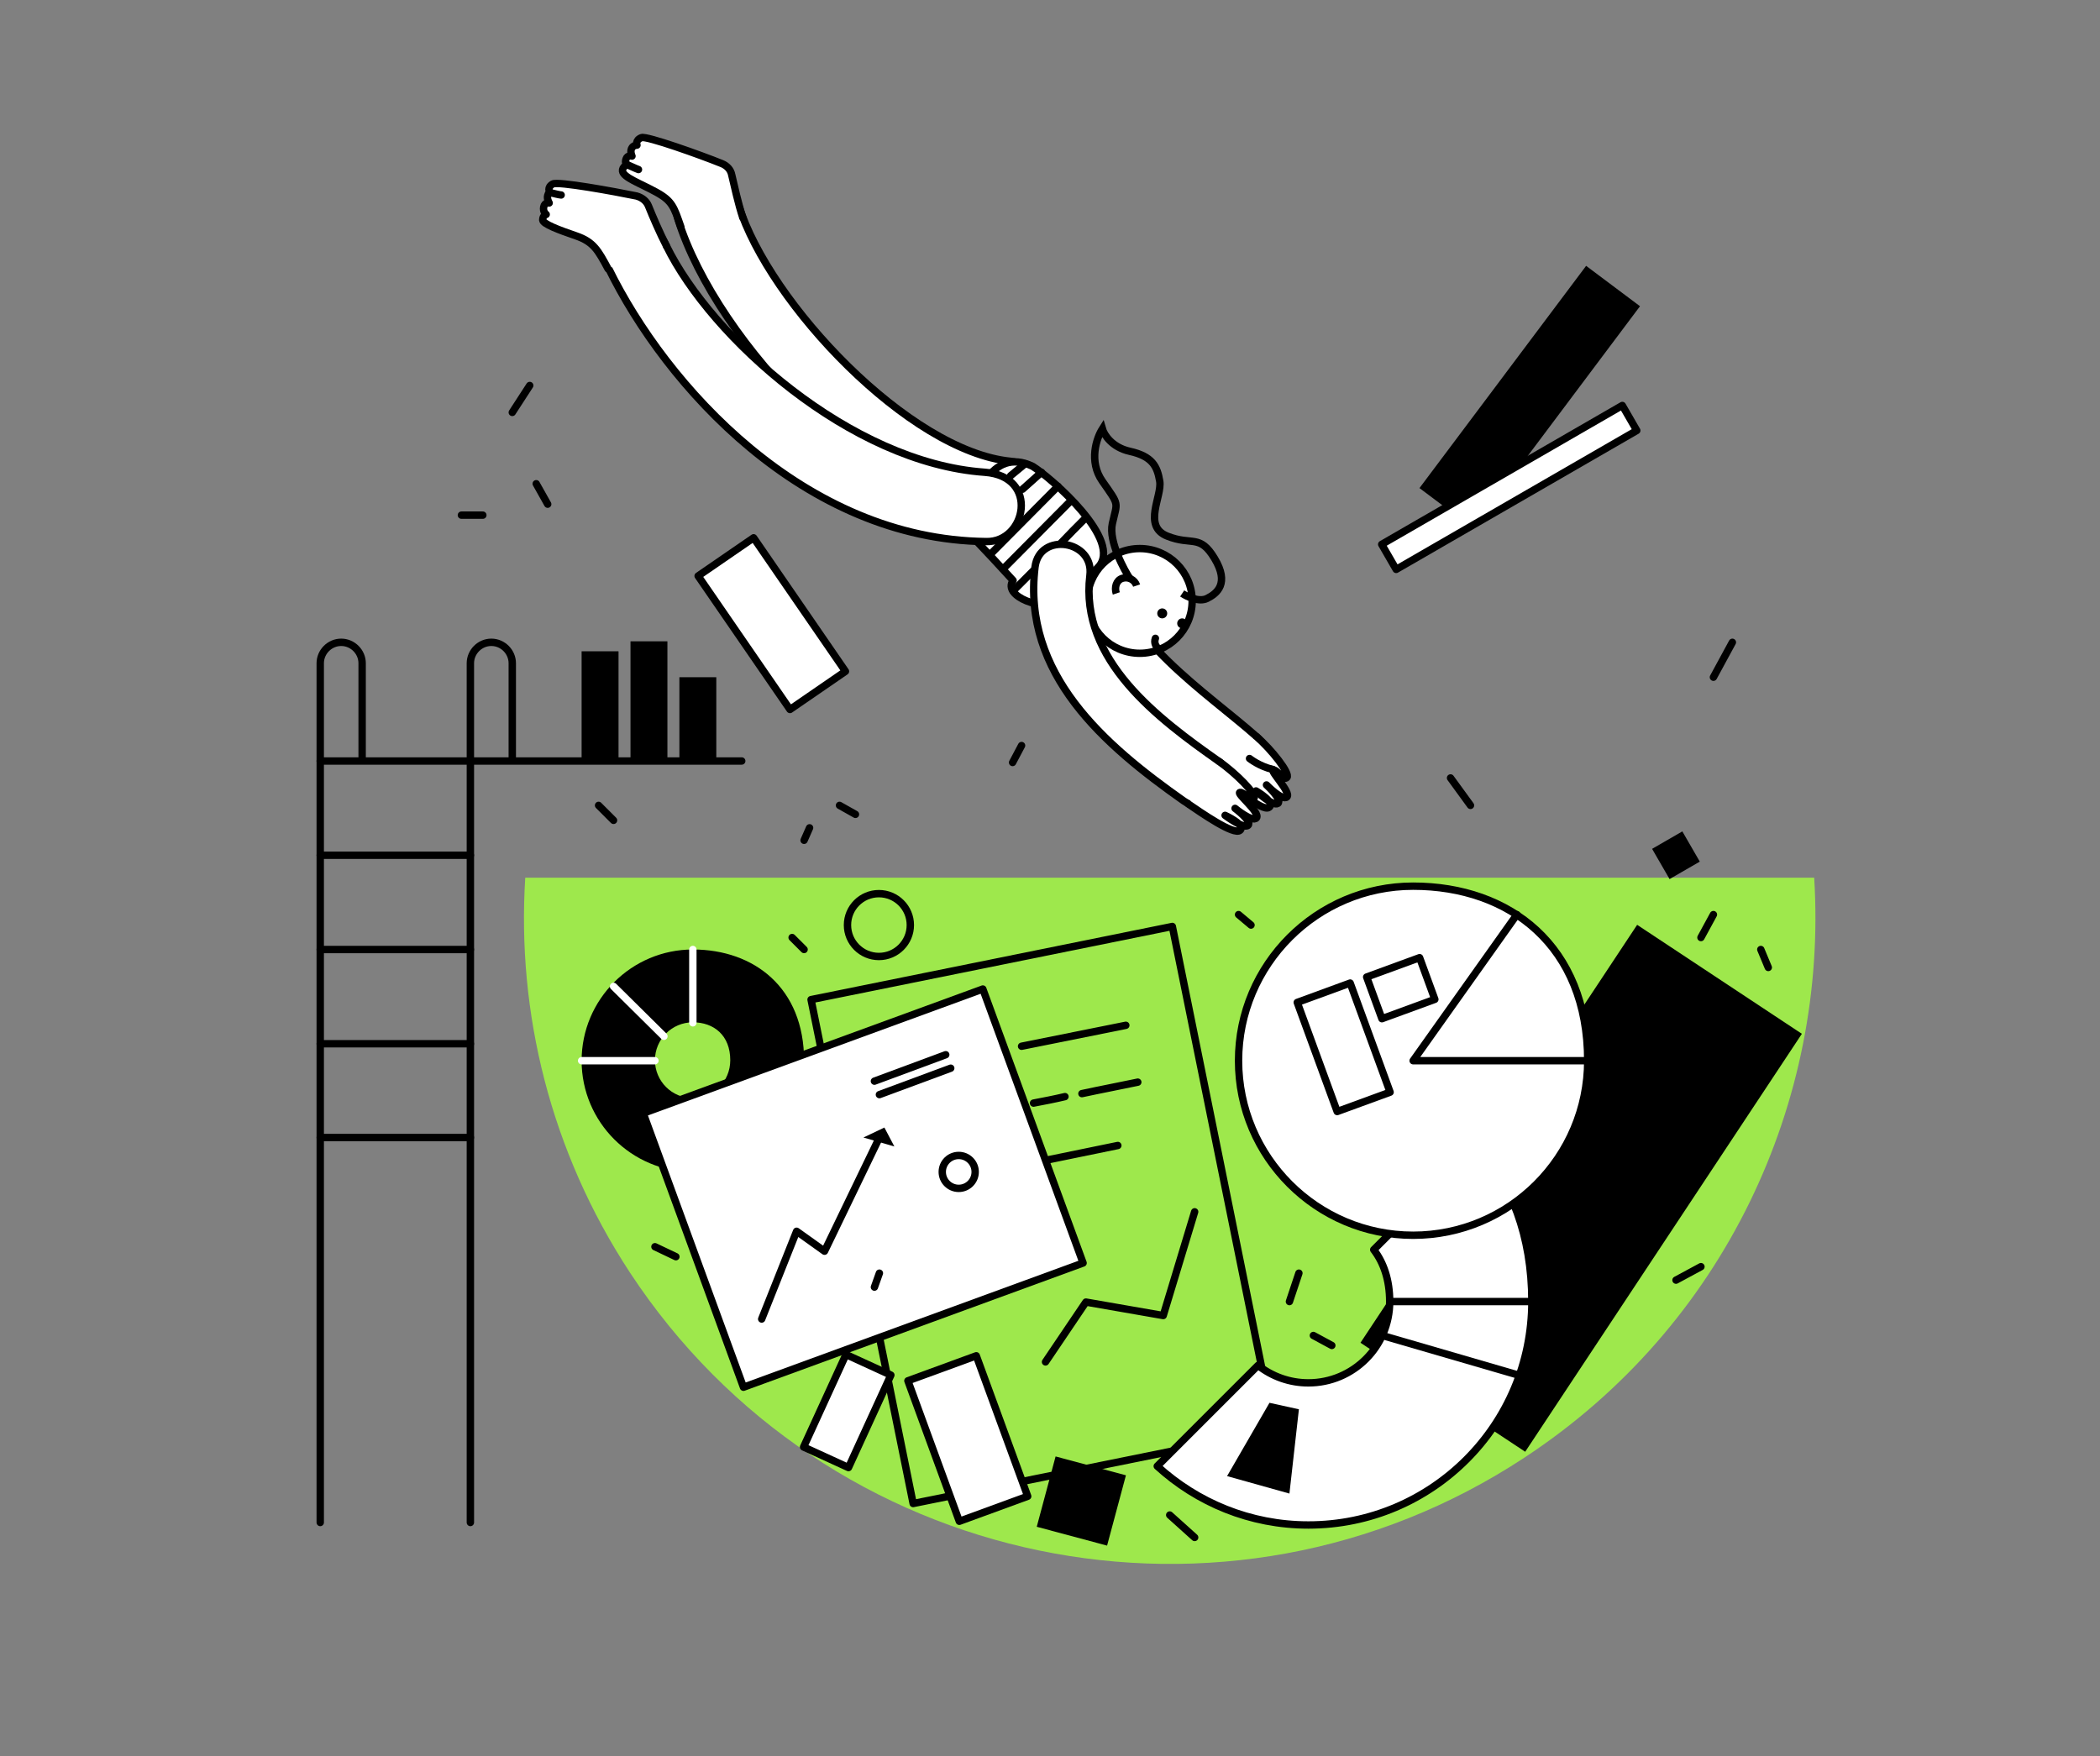 <svg width="569" height="476" viewBox="0 0 569 476" fill="none" xmlns="http://www.w3.org/2000/svg">
<rect x="0" y="0" width="569" height="476" fill="#808080" stroke="none"/>
<path d="M142.318 237.872C140.02 274.363 149.075 311.936 170.7 344.914C223.816 425.736 332.345 448.172 413.032 395.056C467.364 359.375 495.341 298.421 491.557 237.872H142.318Z" fill="#9EE84C"/>
<path d="M488.221 280.184L443.59 250.646L368.625 363.915L413.256 393.453L488.221 280.184Z" fill="black"/>
<path d="M317.649 251.089L219.758 270.914L247.418 407.485L345.309 387.659L317.649 251.089Z" stroke="black" stroke-width="2" stroke-miterlimit="10" stroke-linecap="round" stroke-linejoin="round"/>
<path d="M276.796 283.554L305.043 277.877" stroke="black" stroke-width="2" stroke-miterlimit="10" stroke-linecap="round" stroke-linejoin="round"/>
<path d="M293.15 296.394C298.151 295.312 303.151 294.366 308.287 293.285" stroke="black" stroke-width="2" stroke-miterlimit="10" stroke-linecap="round" stroke-linejoin="round"/>
<path d="M280.04 298.962C282.878 298.421 285.716 297.88 288.555 297.205" stroke="black" stroke-width="2" stroke-miterlimit="10" stroke-linecap="round" stroke-linejoin="round"/>
<path d="M283.148 314.504C289.771 313.153 296.258 311.801 302.881 310.45" stroke="black" stroke-width="2" stroke-miterlimit="10" stroke-linecap="round" stroke-linejoin="round"/>
<path d="M283.284 369.107L294.231 352.888L315.18 356.537L323.695 328.425" stroke="black" stroke-width="2" stroke-miterlimit="10" stroke-linecap="round" stroke-linejoin="round"/>
<path d="M187.73 257.334C171.106 257.334 157.59 270.849 157.59 287.473C157.59 304.097 171.106 317.613 187.73 317.613C204.354 317.613 217.869 304.097 217.869 287.473C217.869 267.741 204.354 257.334 187.73 257.334ZM187.73 297.61C182.053 297.61 177.458 293.015 177.458 287.338C177.458 281.662 182.053 277.067 187.73 277.067C193.406 277.067 197.866 280.581 197.866 287.338C197.866 293.15 193.271 297.61 187.73 297.61Z" fill="black"/>
<path d="M187.729 277.202V257.334" stroke="white" stroke-width="2" stroke-miterlimit="10" stroke-linecap="round" stroke-linejoin="round"/>
<path d="M177.458 287.473H157.59" stroke="white" stroke-width="2" stroke-miterlimit="10" stroke-linecap="round" stroke-linejoin="round"/>
<path d="M179.891 280.851L166.24 267.335" stroke="white" stroke-width="2" stroke-miterlimit="10" stroke-linecap="round" stroke-linejoin="round"/>
<path d="M266.3 268.048L174.28 301.716L201.448 375.967L293.468 342.299L266.3 268.048Z" fill="white" stroke="black" stroke-width="2" stroke-miterlimit="10" stroke-linecap="round" stroke-linejoin="round"/>
<path d="M236.926 293.015L256.253 285.852" stroke="black" stroke-width="2" stroke-miterlimit="10" stroke-linecap="round" stroke-linejoin="round"/>
<path d="M238.277 296.664L257.604 289.501" stroke="black" stroke-width="2" stroke-miterlimit="10" stroke-linecap="round" stroke-linejoin="round"/>
<path d="M259.767 322.073C262.231 322.073 264.227 320.077 264.227 317.613C264.227 315.149 262.231 313.153 259.767 313.153C257.304 313.153 255.307 315.149 255.307 317.613C255.307 320.077 257.304 322.073 259.767 322.073Z" stroke="black" stroke-width="2" stroke-miterlimit="10" stroke-linecap="round" stroke-linejoin="round"/>
<path d="M206.381 357.483L215.842 333.696L223.41 339.102L238.277 308.287" stroke="black" stroke-width="2" stroke-miterlimit="10" stroke-linecap="round" stroke-linejoin="round"/>
<path d="M233.952 308.287L239.629 305.584L242.332 310.72L233.952 308.287Z" fill="black"/>
<path d="M415.059 352.753C415.059 386.136 388.028 413.302 354.51 413.302C338.697 413.302 324.37 407.22 313.558 397.354L340.859 370.053C344.644 373.026 349.374 374.783 354.51 374.783C366.674 374.783 376.54 364.917 376.54 352.753C376.54 346.941 374.918 342.211 372.215 338.697L400.327 310.585C409.383 320.721 415.059 334.777 415.059 352.753Z" fill="white" stroke="black" stroke-width="2" stroke-miterlimit="10" stroke-linecap="round" stroke-linejoin="round"/>
<path d="M374.513 361.943L411.68 372.756" stroke="black" stroke-width="2" stroke-miterlimit="10" stroke-linecap="round" stroke-linejoin="round"/>
<path d="M376.54 352.753H415.059" stroke="black" stroke-width="2" stroke-miterlimit="10" stroke-linecap="round" stroke-linejoin="round"/>
<path d="M343.968 380.189L332.48 400.057L349.374 404.787L351.942 381.946L343.968 380.189Z" fill="black"/>
<path d="M430.196 287.473C430.196 313.558 408.977 334.777 382.892 334.777C356.808 334.777 335.588 313.558 335.588 287.473C335.588 261.389 356.808 240.169 382.892 240.169C409.112 240.169 430.196 256.388 430.196 287.473Z" fill="white" stroke="black" stroke-width="2" stroke-miterlimit="10" stroke-linecap="round" stroke-linejoin="round"/>
<path d="M411.004 247.873L382.892 287.473H430.196" stroke="black" stroke-width="2" stroke-miterlimit="10" stroke-linecap="round" stroke-linejoin="round"/>
<path d="M351.491 271.675L362.311 301.248L376.654 296.002L365.833 266.428L351.491 271.675Z" fill="white" stroke="black" stroke-width="2" stroke-miterlimit="10" stroke-linecap="round" stroke-linejoin="round"/>
<path d="M370.301 264.794L374.434 276.091L388.777 270.843L384.644 259.546L370.301 264.794Z" fill="white" stroke="black" stroke-width="2" stroke-miterlimit="10" stroke-linecap="round" stroke-linejoin="round"/>
<path d="M238.142 259.226C242.845 259.226 246.657 255.413 246.657 250.711C246.657 246.009 242.845 242.197 238.142 242.197C233.44 242.197 229.627 246.009 229.627 250.711C229.627 255.413 233.44 259.226 238.142 259.226Z" stroke="black" stroke-width="2" stroke-miterlimit="10" stroke-linecap="round" stroke-linejoin="round"/>
<path d="M286.015 394.727L280.908 413.786L299.967 418.892L305.075 399.833L286.015 394.727Z" fill="black"/>
<path d="M245.996 374.224L259.928 412.301L278.459 405.521L264.527 367.444L245.996 374.224Z" fill="white" stroke="black" stroke-width="2" stroke-miterlimit="10" stroke-linecap="round" stroke-linejoin="round"/>
<path d="M229.219 367.101L217.734 392.167L229.898 397.741L241.383 372.676L229.219 367.101Z" fill="white" stroke="black" stroke-width="2" stroke-miterlimit="10" stroke-linecap="round" stroke-linejoin="round"/>
<path d="M335.588 247.873L338.967 250.711" stroke="black" stroke-width="2" stroke-miterlimit="10" stroke-linecap="round" stroke-linejoin="round"/>
<path d="M351.942 345.049L349.374 352.753" stroke="black" stroke-width="2" stroke-miterlimit="10" stroke-linecap="round" stroke-linejoin="round"/>
<path d="M355.862 361.943L360.862 364.647" stroke="black" stroke-width="2" stroke-miterlimit="10" stroke-linecap="round" stroke-linejoin="round"/>
<path d="M464.255 247.873L460.876 254.09" stroke="black" stroke-width="2" stroke-miterlimit="10" stroke-linecap="round" stroke-linejoin="round"/>
<path d="M477.095 257.334L479.122 262.2" stroke="black" stroke-width="2" stroke-miterlimit="10" stroke-linecap="round" stroke-linejoin="round"/>
<path d="M214.625 254.09L217.869 257.334" stroke="black" stroke-width="2" stroke-miterlimit="10" stroke-linecap="round" stroke-linejoin="round"/>
<path d="M177.458 337.886L183.134 340.589" stroke="black" stroke-width="2" stroke-miterlimit="10" stroke-linecap="round" stroke-linejoin="round"/>
<path d="M238.277 345.049L236.926 348.834" stroke="black" stroke-width="2" stroke-miterlimit="10" stroke-linecap="round" stroke-linejoin="round"/>
<path d="M316.937 410.599L323.695 416.681" stroke="black" stroke-width="2" stroke-miterlimit="10" stroke-linecap="round" stroke-linejoin="round"/>
<path d="M460.876 343.292L454.119 346.941" stroke="black" stroke-width="2" stroke-miterlimit="10" stroke-linecap="round" stroke-linejoin="round"/>
<path d="M340.454 199.623C327.209 187.865 303.422 172.592 301.259 153.806C298.016 151.778 294.772 149.886 291.528 147.994C287.473 174.484 310.855 192.46 329.777 209.219C336.94 215.571 347.617 205.975 340.454 199.623Z" fill="white" stroke="black" stroke-width="2" stroke-miterlimit="10" stroke-linecap="round" stroke-linejoin="round"/>
<path d="M340.454 199.623C344.509 203.137 349.644 209.624 348.698 210.706C347.752 211.787 346.266 208.678 345.049 208.678C343.833 208.678 349.915 214.76 348.698 215.977C347.482 217.193 343.157 212.733 343.157 212.733C343.157 212.733 347.482 216.653 346.266 217.734C344.914 218.68 340.319 214.355 340.319 214.355C340.319 214.355 345.725 217.463 343.833 218.815C342.076 220.167 333.831 212.868 330.588 210.165" fill="white"/>
<path d="M340.454 199.623C344.509 203.137 349.644 209.624 348.698 210.706C347.752 211.787 346.266 208.678 345.049 208.678C343.833 208.678 349.915 214.76 348.698 215.977C347.482 217.193 343.157 212.733 343.157 212.733C343.157 212.733 347.482 216.653 346.266 217.734C344.914 218.68 340.319 214.355 340.319 214.355C340.319 214.355 345.725 217.463 343.833 218.815C342.076 220.167 333.831 212.868 330.588 210.165" stroke="black" stroke-width="2" stroke-miterlimit="10" stroke-linecap="round" stroke-linejoin="round"/>
<path d="M273.823 125.018C246.386 122.315 208.408 82.174 200.164 55.684C196.92 45.412 180.566 48.926 183.675 59.333C194.217 93.121 237.466 138.263 272.877 141.777C283.689 142.993 284.635 126.099 273.823 125.018Z" fill="white" stroke="black" stroke-width="2" stroke-miterlimit="10" stroke-linecap="round" stroke-linejoin="round"/>
<path d="M308.828 177.052C316.666 177.052 323.019 170.699 323.019 162.861C323.019 155.023 316.666 148.67 308.828 148.67C300.99 148.67 294.637 155.023 294.637 162.861C294.637 170.699 300.99 177.052 308.828 177.052Z" fill="white" stroke="black" stroke-width="2" stroke-miterlimit="10" stroke-linecap="round" stroke-linejoin="round"/>
<path d="M302.463 160.831C301.92 159.209 302.434 157.291 304.056 156.748C305.679 156.206 307.433 157.08 307.976 158.702" stroke="black" stroke-width="2"/>
<path d="M314.383 176.028C313.181 175.556 312.589 174.199 313.061 172.998" stroke="black" stroke-width="2" stroke-miterlimit="10" stroke-linecap="round" stroke-linejoin="round"/>
<path d="M314.91 167.592C315.656 167.592 316.261 166.986 316.261 166.24C316.261 165.494 315.656 164.888 314.91 164.888C314.163 164.888 313.558 165.494 313.558 166.24C313.558 166.986 314.163 167.592 314.91 167.592Z" fill="black"/>
<path d="M320.316 170.295C321.062 170.295 321.667 169.689 321.667 168.943C321.667 168.197 321.062 167.591 320.316 167.591C319.569 167.591 318.964 168.197 318.964 168.943C318.964 169.689 319.569 170.295 320.316 170.295Z" fill="black"/>
<path d="M261.929 143.939C263.686 135.154 268.417 120.963 279.77 126.369C284.635 129.343 304.638 146.642 297.475 153.806C295.312 155.968 292.88 162.05 289.501 163.266C282.337 165.97 271.525 161.509 274.499 157.32C266.389 148.399 261.929 143.939 261.929 143.939Z" fill="white" stroke="black" stroke-width="2" stroke-miterlimit="10" stroke-linecap="round" stroke-linejoin="round"/>
<path d="M266.795 127.991C230.438 125.423 192.73 91.5 180.566 66.631C175.836 57.035 160.023 62.982 164.888 72.713C180.431 104.474 217.734 146.237 267.2 146.778C278.013 147.048 281.797 129.072 266.795 127.991Z" fill="white" stroke="black" stroke-width="2" stroke-miterlimit="10" stroke-linecap="round" stroke-linejoin="round"/>
<path d="M330.317 206.381C313.828 194.758 292.474 178.944 295.312 155.968C296.529 146.372 281.662 144.075 280.445 153.671C276.931 182.729 299.232 201.921 320.721 217.058C328.56 222.599 338.291 211.922 330.317 206.381Z" fill="white" stroke="black" stroke-width="2" stroke-miterlimit="10" stroke-linecap="round" stroke-linejoin="round"/>
<path d="M330.317 206.381C334.777 209.489 340.589 215.301 339.778 216.382C338.967 217.463 337.075 214.625 335.994 214.76C334.777 214.895 341.535 220.166 340.454 221.653C339.373 223.005 334.642 219.085 334.642 219.085C334.642 219.085 339.373 222.599 338.156 223.681C336.94 224.762 331.939 220.977 331.939 220.977C331.939 220.977 337.616 223.545 335.994 225.032C334.372 226.519 325.317 220.166 321.938 217.869" fill="white"/>
<path d="M330.317 206.381C334.777 209.489 340.589 215.301 339.778 216.382C338.967 217.463 337.075 214.625 335.994 214.76C334.777 214.895 341.535 220.166 340.454 221.653C339.373 223.005 334.642 219.085 334.642 219.085C334.642 219.085 339.373 222.599 338.156 223.681C336.94 224.762 331.939 220.977 331.939 220.977C331.939 220.977 337.616 223.545 335.994 225.032C334.372 226.519 325.317 220.166 321.938 217.869" stroke="black" stroke-width="2" stroke-miterlimit="10" stroke-linecap="round" stroke-linejoin="round"/>
<path d="M344.914 208.543C341.265 207.732 338.562 205.57 338.562 205.57L344.914 208.543Z" fill="white"/>
<path d="M344.914 208.543C341.265 207.732 338.562 205.57 338.562 205.57" stroke="black" stroke-width="2" stroke-miterlimit="10" stroke-linecap="round" stroke-linejoin="round"/>
<path d="M180.566 66.631C178.809 63.252 176.782 58.522 175.701 55.819C175.16 54.467 173.944 53.521 172.457 53.116C166.51 51.899 151.103 49.061 149.751 49.872C148.129 50.818 148.94 52.034 148.94 52.034C148.94 52.034 148.67 52.034 148.4 52.98C148.129 53.927 148.805 55.008 148.805 55.008C148.805 55.008 147.589 54.737 147.318 56.089C147.048 57.441 147.994 58.116 147.994 58.116C147.994 58.116 147.048 58.387 147.048 59.603C147.048 60.684 151.373 62.306 156.103 63.928C160.834 65.55 162.05 67.847 164.753 72.848" fill="white"/>
<path d="M180.566 66.631C178.809 63.252 176.782 58.522 175.701 55.819C175.16 54.467 173.944 53.521 172.457 53.116C166.51 51.899 151.103 49.061 149.751 49.872C148.129 50.818 148.94 52.034 148.94 52.034C148.94 52.034 148.67 52.034 148.4 52.98C148.129 53.927 148.805 55.008 148.805 55.008C148.805 55.008 147.589 54.737 147.318 56.089C147.048 57.441 147.994 58.116 147.994 58.116C147.994 58.116 147.048 58.387 147.048 59.603C147.048 60.684 151.373 62.306 156.103 63.928C160.834 65.55 162.05 67.847 164.753 72.848" stroke="black" stroke-width="2" stroke-miterlimit="10" stroke-linecap="round" stroke-linejoin="round"/>
<path d="M149.481 52.305C151.643 52.845 152.049 52.845 152.049 52.845L149.481 52.305Z" fill="white"/>
<path d="M149.481 52.305C151.643 52.845 152.049 52.845 152.049 52.845" stroke="black" stroke-width="2" stroke-miterlimit="10" stroke-linecap="round" stroke-linejoin="round"/>
<path d="M201.245 58.927C200.028 55.278 198.947 50.277 198.271 47.439C198.001 45.952 196.92 44.871 195.568 44.331C189.892 42.033 175.16 36.762 173.808 37.303C172.051 37.978 172.592 39.33 172.592 39.33C172.592 39.33 171.511 39.33 171.105 40.276C170.7 41.222 171.241 42.303 171.241 42.303C171.241 42.303 170.024 41.898 169.619 43.114C169.213 44.331 169.889 44.601 169.889 44.601C169.889 44.601 168.537 45.277 168.673 46.358C168.943 48.115 173.268 49.602 177.728 52.034C182.188 54.467 182.593 56.089 184.486 61.495" fill="white"/>
<path d="M201.245 58.927C200.028 55.278 198.947 50.277 198.271 47.439C198.001 45.952 196.92 44.871 195.568 44.331C189.892 42.033 175.16 36.762 173.808 37.303C172.051 37.978 172.592 39.33 172.592 39.33C172.592 39.33 171.511 39.33 171.105 40.276C170.7 41.222 171.241 42.303 171.241 42.303C171.241 42.303 170.024 41.898 169.619 43.114C169.213 44.331 169.889 44.601 169.889 44.601C169.889 44.601 168.537 45.277 168.673 46.358C168.943 48.115 173.268 49.602 177.728 52.034C182.188 54.467 182.593 56.089 184.486 61.495" stroke="black" stroke-width="2" stroke-miterlimit="10" stroke-linecap="round" stroke-linejoin="round"/>
<path d="M169.889 44.601C171.916 45.547 172.998 45.953 172.998 45.953L169.889 44.601Z" fill="white"/>
<path d="M169.889 44.601C171.916 45.547 172.998 45.953 172.998 45.953" stroke="black" stroke-width="2" stroke-miterlimit="10" stroke-linecap="round" stroke-linejoin="round"/>
<path d="M282.202 127.991L277.066 132.586" stroke="black" stroke-width="2" stroke-miterlimit="10" stroke-linecap="round" stroke-linejoin="round"/>
<path d="M286.663 131.776L268.281 150.292" stroke="black" stroke-width="2" stroke-miterlimit="10" stroke-linecap="round" stroke-linejoin="round"/>
<path d="M290.176 135.695L271.795 154.211" stroke="black" stroke-width="2" stroke-miterlimit="10" stroke-linecap="round" stroke-linejoin="round"/>
<path d="M280.04 154.617C278.148 156.509 276.391 158.266 274.499 160.158L280.04 154.617Z" fill="white"/>
<path d="M280.04 154.617C278.148 156.509 276.391 158.266 274.499 160.158" stroke="black" stroke-width="2" stroke-miterlimit="10" stroke-linecap="round" stroke-linejoin="round"/>
<path d="M294.096 140.425C291.798 142.723 289.501 145.021 287.338 147.318L294.096 140.425Z" fill="white"/>
<path d="M294.096 140.425C291.798 142.723 289.501 145.021 287.338 147.318" stroke="black" stroke-width="2" stroke-miterlimit="10" stroke-linecap="round" stroke-linejoin="round"/>
<path d="M277.742 125.694L273.823 128.937" stroke="black" stroke-width="2" stroke-miterlimit="10" stroke-linecap="round" stroke-linejoin="round"/>
<path d="M127.451 412.626V179.755C127.451 176.647 130.019 174.079 133.127 174.079C136.236 174.079 138.803 176.647 138.803 179.755V205.705" stroke="black" stroke-width="2" stroke-miterlimit="10" stroke-linecap="round" stroke-linejoin="round"/>
<path d="M86.769 412.626V179.755C86.769 176.647 89.337 174.079 92.446 174.079C95.554 174.079 98.122 176.647 98.122 179.755V205.705" stroke="black" stroke-width="2" stroke-miterlimit="10" stroke-linecap="round" stroke-linejoin="round"/>
<path d="M86.769 206.246H200.974" stroke="black" stroke-width="2" stroke-miterlimit="10" stroke-linecap="round" stroke-linejoin="round"/>
<path d="M86.769 231.79H127.451" stroke="black" stroke-width="2" stroke-miterlimit="10" stroke-linecap="round" stroke-linejoin="round"/>
<path d="M86.769 257.334H127.451" stroke="black" stroke-width="2" stroke-miterlimit="10" stroke-linecap="round" stroke-linejoin="round"/>
<path d="M86.769 282.878H127.451" stroke="black" stroke-width="2" stroke-miterlimit="10" stroke-linecap="round" stroke-linejoin="round"/>
<path d="M86.769 308.287H127.451" stroke="black" stroke-width="2" stroke-miterlimit="10" stroke-linecap="round" stroke-linejoin="round"/>
<path d="M455.834 225.324L447.641 230.054L452.371 238.247L460.564 233.517L455.834 225.324Z" fill="black"/>
<path d="M393.029 210.841L398.435 218.274" stroke="black" stroke-width="2" stroke-miterlimit="10" stroke-linecap="round" stroke-linejoin="round"/>
<path d="M469.391 174.079L464.255 183.54" stroke="black" stroke-width="2" stroke-miterlimit="10" stroke-linecap="round" stroke-linejoin="round"/>
<path d="M227.465 218.274L231.79 220.707" stroke="black" stroke-width="2" stroke-miterlimit="10" stroke-linecap="round" stroke-linejoin="round"/>
<path d="M276.796 202.056L274.364 206.651" stroke="black" stroke-width="2" stroke-miterlimit="10" stroke-linecap="round" stroke-linejoin="round"/>
<path d="M219.356 224.356L217.869 227.735" stroke="black" stroke-width="2" stroke-miterlimit="10" stroke-linecap="round" stroke-linejoin="round"/>
<path d="M162.185 218.274L166.24 222.329" stroke="black" stroke-width="2" stroke-miterlimit="10" stroke-linecap="round" stroke-linejoin="round"/>
<path d="M145.291 131.1L148.4 136.641" stroke="black" stroke-width="2" stroke-miterlimit="10" stroke-linecap="round" stroke-linejoin="round"/>
<path d="M125.018 139.615H130.829" stroke="black" stroke-width="2" stroke-miterlimit="10" stroke-linecap="round" stroke-linejoin="round"/>
<path d="M143.534 104.474L138.803 111.773" stroke="black" stroke-width="2" stroke-miterlimit="10" stroke-linecap="round" stroke-linejoin="round"/>
<path d="M204.19 145.756L189.157 156.095L214.049 192.285L229.081 181.945L204.19 145.756Z" fill="white" stroke="black" stroke-width="2" stroke-miterlimit="10" stroke-linecap="round" stroke-linejoin="round"/>
<path d="M444.362 82.992L429.763 72.048L384.61 132.28L399.208 143.224L444.362 82.992Z" fill="black"/>
<path d="M443.489 116.68L439.569 109.892L374.376 147.532L378.296 154.321L443.489 116.68Z" fill="white" stroke="black" stroke-width="2" stroke-miterlimit="10" stroke-linecap="round" stroke-linejoin="round"/>
<path d="M167.592 176.512H157.59V206.246H167.592V176.512Z" fill="black"/>
<path d="M180.837 173.809H170.835V206.381H180.837V173.809Z" fill="black"/>
<path d="M194.082 183.54H184.08V206.246H194.082V183.54Z" fill="black"/>
<path d="M320.316 160.834C321.667 161.735 324.911 163.267 327.074 162.185C329.777 160.834 333.156 158.131 329.101 151.373C325.046 144.615 323.019 147.994 316.261 145.291C309.504 142.588 314.91 134.479 314.234 130.424C313.558 126.369 312.207 123.666 306.125 122.315C301.259 121.234 299.141 117.81 298.691 116.233C297.114 118.711 294.907 125.018 298.691 130.424C303.422 137.182 302.746 135.83 301.394 141.912C300.313 146.778 304.773 154.752 306.125 156.779" stroke="black" stroke-width="2"/>
</svg>
